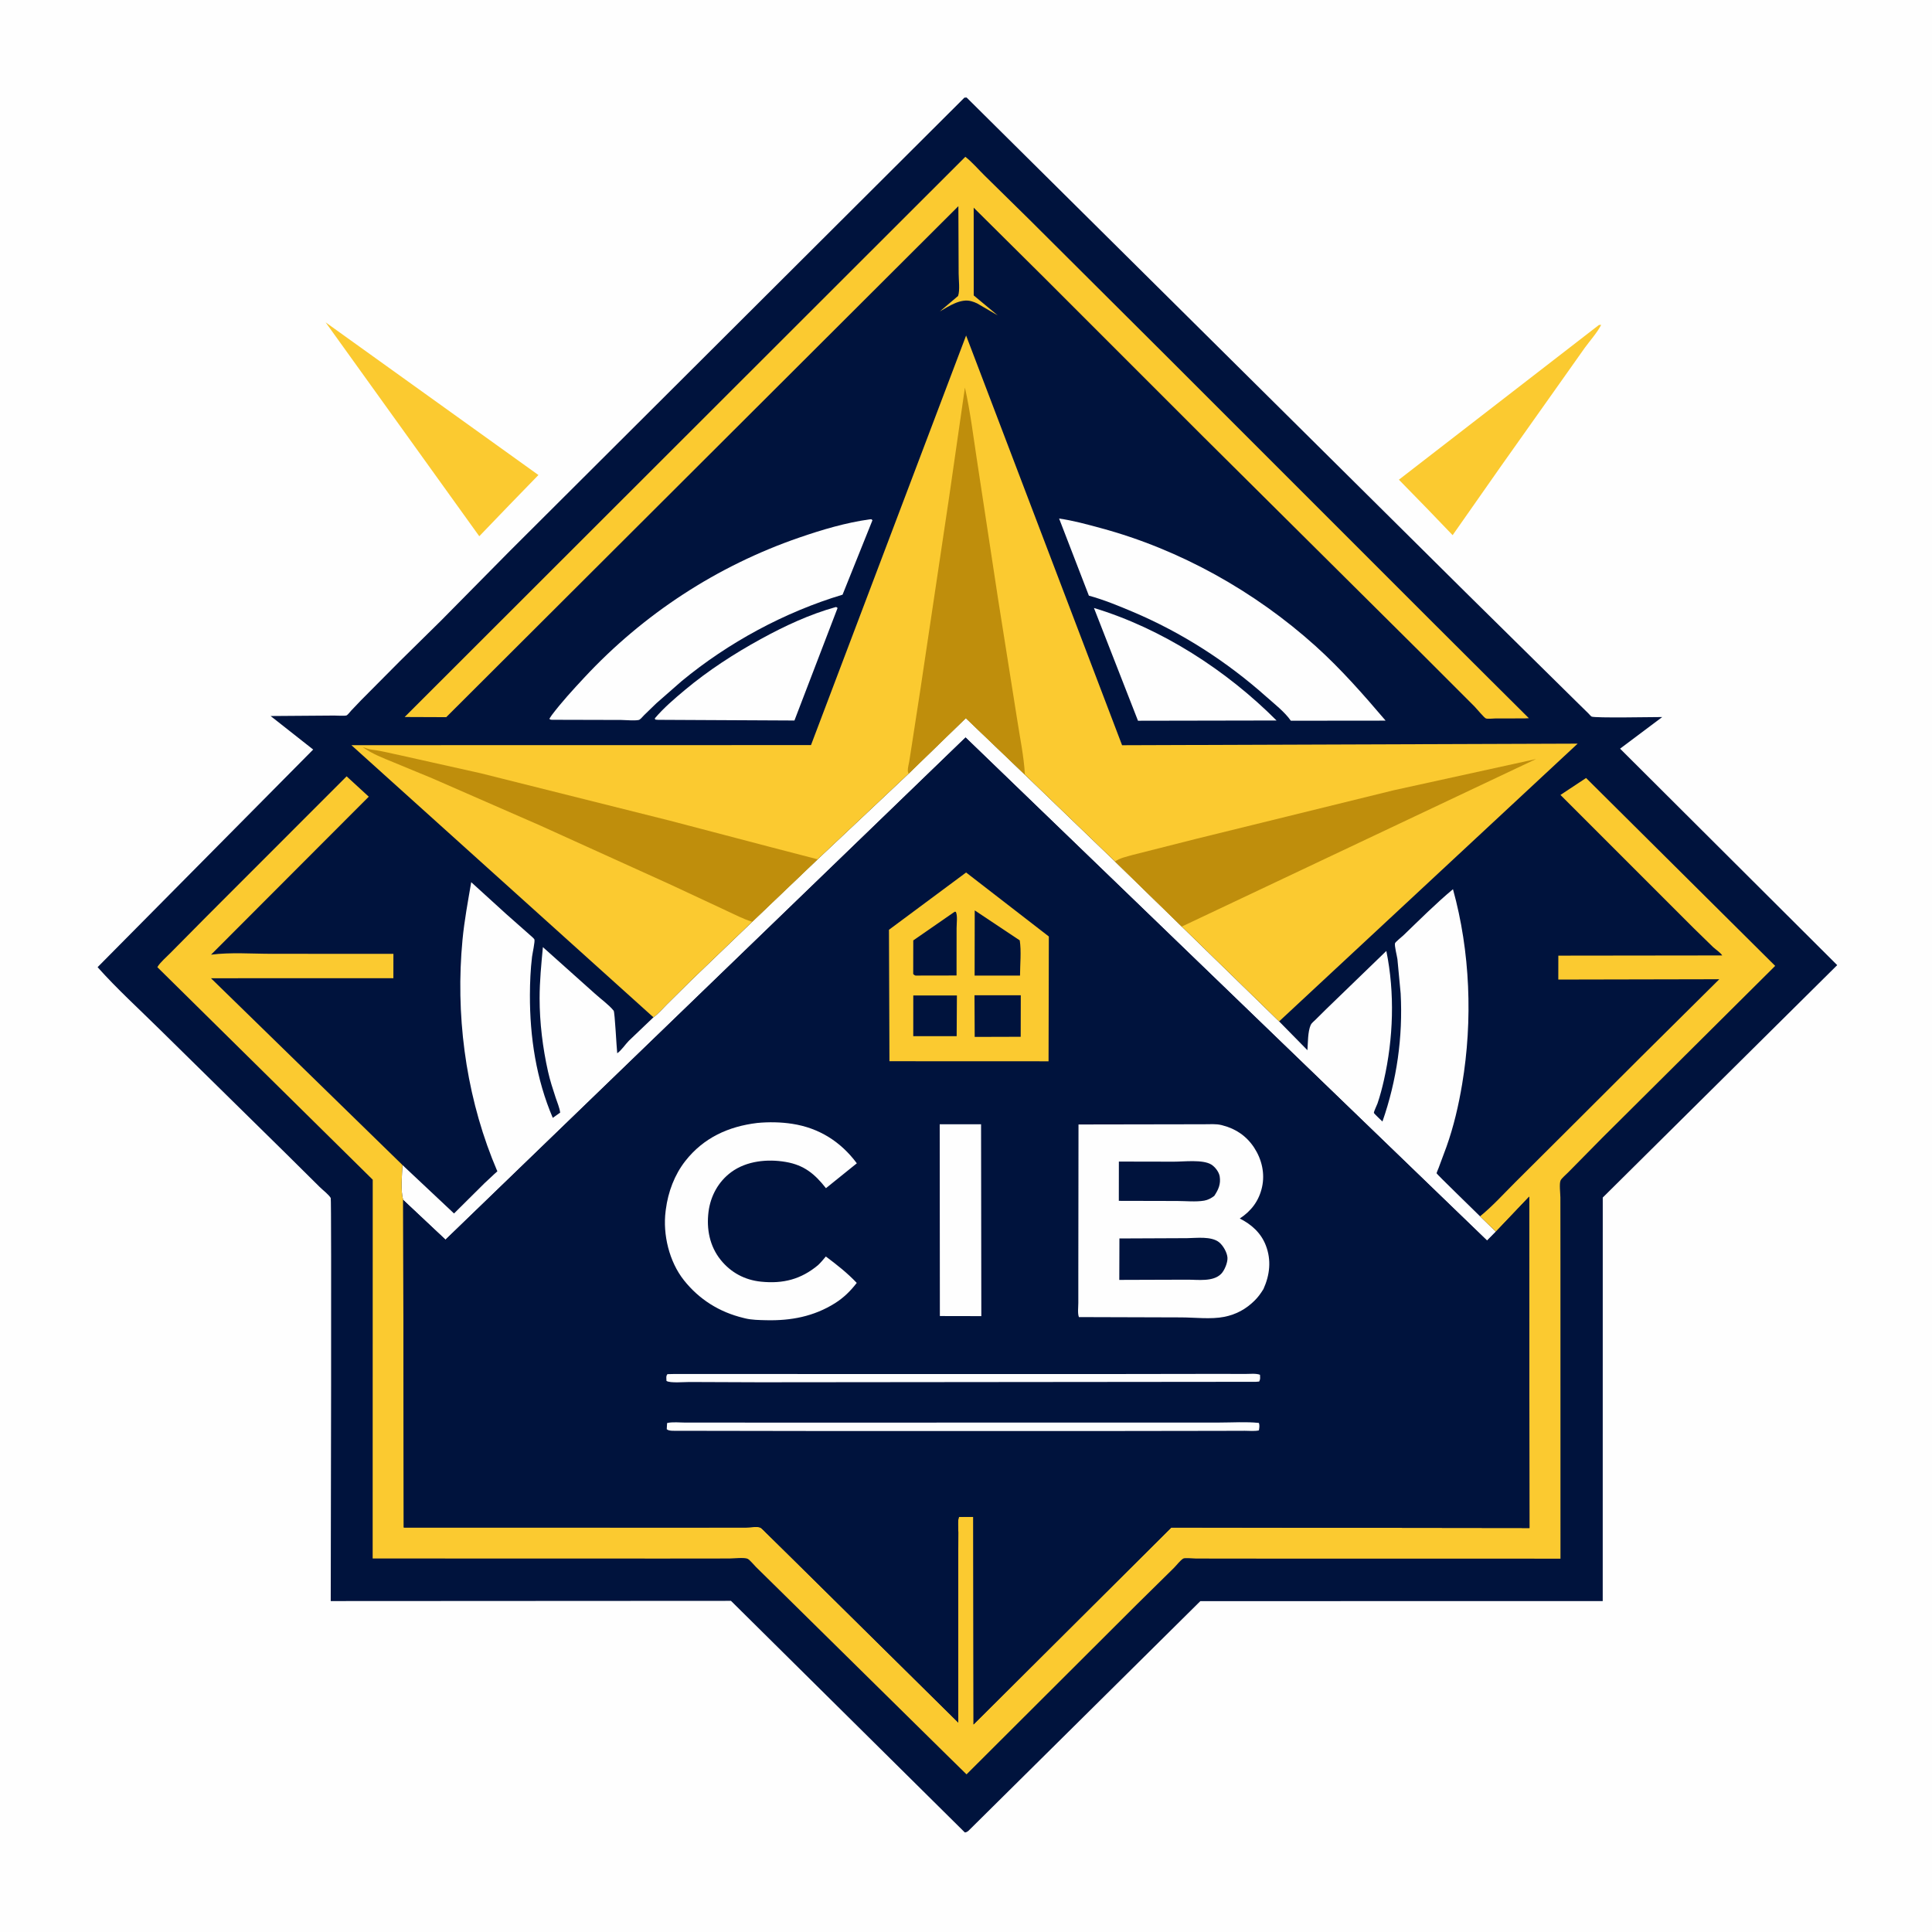 <svg version="1.1" xmlns="http://www.w3.org/2000/svg" style="display: block;" viewBox="0 0 2048 2048" width="1024" height="1024">
<path transform="translate(0,0)" fill="rgb(254,254,254)" d="M -0 -0 L 2048 0 L 2048 2048 L -0 2048 L -0 -0 z"/>
<path transform="translate(0,0)" fill="rgb(251,202,48)" d="M 1694.91 344.5 L 1697.35 344.301 C 1693.08 352.674 1685.62 360.911 1680.02 368.569 L 1655.23 403.627 L 1590.7 494.732 L 1539.85 567.302 L 1513.5 539.875 L 1482.89 508.5 L 1694.91 344.5 z"/>
<path transform="translate(0,0)" fill="rgb(251,202,48)" d="M 345.167 341.702 L 570.756 503.545 L 539.556 535.693 L 508.051 568.44 L 345.167 341.702 z"/>
<path transform="translate(0,0)" fill="rgb(0,19,61)" d="M 1022.34 103.5 L 1024.64 103.368 L 1553.36 627.683 L 1672.81 745.5 L 1683.74 756.208 C 1684.5 756.959 1686.33 759.196 1687.18 759.608 C 1690.67 761.303 1752.76 760.079 1762.04 760.095 L 1717.35 793.614 L 1947.51 1023.08 L 1698.99 1269.44 L 1698.95 1697.2 L 1272.4 1697.27 L 1026.71 1940.62 C 1025.17 1941.82 1024.79 1942.16 1022.8 1942.5 L 774.868 1696.97 L 350.584 1697.2 C 350.697 1655.91 351.539 1271.53 350.591 1269.92 C 348.369 1266.16 342.185 1261.54 338.869 1258.25 L 302.962 1222.67 L 169.557 1091.46 C 147.53 1069.69 124.017 1048.32 103.447 1025.24 L 331.988 794.551 L 286.865 759.014 L 354.289 758.514 C 356.535 758.476 366.113 759.158 367.561 758.274 C 369.005 757.391 371.114 754.487 372.351 753.177 L 382.767 742.264 L 423.974 700.781 L 467.503 657.896 L 540.686 583.806 L 1022.34 103.5 z"/>
<path transform="translate(0,0)" fill="rgb(254,254,254)" d="M 1159.62 644.473 C 1231.6 666.244 1300.29 710.674 1353.19 763.749 L 1206.32 764.018 L 1159.62 644.473 z"/>
<path transform="translate(0,0)" fill="rgb(254,254,254)" d="M 885.934 643.5 C 887.233 643.742 886.558 643.481 887.861 644.5 L 842.141 763.772 L 697.5 763.05 L 694.602 762.788 L 694.129 761.5 C 703.634 750.307 715.029 740.582 726.281 731.191 C 750.898 710.645 778.293 692.885 806.391 677.476 C 831.815 663.534 857.97 651.32 885.934 643.5 z"/>
<path transform="translate(0,0)" fill="rgb(254,254,254)" d="M 921.993 550.5 L 923.805 550.434 L 924.83 551.5 L 893.145 630.391 C 831.643 648.867 771.987 681.178 722.556 722.033 L 695.889 745.394 L 683.003 757.86 C 681.574 759.257 679.518 761.868 677.888 762.875 C 675.466 764.372 661.985 763.192 658.392 763.186 L 585.5 763 C 583.149 762.838 584.21 763.195 582.294 762 L 584.878 758.095 C 595.365 744.18 607.356 731.176 619.212 718.424 C 681.997 650.894 760.13 599.835 847.371 569.81 C 871.771 561.413 896.393 554.111 921.993 550.5 z"/>
<path transform="translate(0,0)" fill="rgb(254,254,254)" d="M 1122.7 549.669 C 1137.77 551.822 1152.32 555.871 1167 559.833 C 1250.78 582.449 1330.11 626.82 1394.53 684.842 C 1421.58 709.2 1445.26 736.266 1468.82 763.898 L 1368.33 763.997 C 1361.94 754.716 1350.75 746.052 1342.28 738.505 C 1300.31 701.122 1252.56 670.451 1200.77 648.552 C 1185.58 642.133 1170.15 635.783 1154.25 631.409 L 1122.7 549.669 z"/>
<path transform="translate(0,0)" fill="rgb(251,202,48)" d="M 1023.3 166.21 C 1030.6 171.89 1037.19 179.716 1043.84 186.223 L 1091.44 233.02 L 1241.05 382.096 L 1520.88 661.932 L 1580.32 721.205 L 1620.66 761.321 L 1616 761.543 L 1585.26 761.583 C 1582.75 761.584 1577.38 762.29 1575.14 761.584 C 1573.38 761.03 1565.22 751.125 1563.26 749.14 L 1506.75 692.586 L 1276.14 463.556 L 1107.84 295.266 L 1032.15 220.159 L 1032.19 313.161 L 1057.57 334.276 L 1035.82 321.631 C 1033.77 320.632 1031.71 319.849 1029.5 319.25 C 1018.16 316.178 1005.69 324.701 996.234 330.148 L 1015.59 313.745 C 1017.73 307.74 1016.2 296.493 1016.21 289.98 L 1015.92 218.545 L 473.025 760.23 L 428.953 760.057 L 1023.3 166.21 z"/>
<path transform="translate(0,0)" fill="rgb(254,254,254)" d="M 963.23 820.067 L 1023.82 761.274 L 1086.45 821.234 L 1181.97 913.23 L 1252.73 982.202 L 1355.92 1082.72 L 1385.93 1113.26 C 1386.52 1105.35 1386.22 1093.75 1389.4 1086.51 C 1390.24 1084.57 1392.83 1082.58 1394.32 1081.1 L 1405.93 1069.61 L 1469.57 1008.05 C 1478.71 1052.79 1477.04 1100.76 1466.97 1145.2 C 1465.1 1153.44 1462.94 1161.68 1460.22 1169.69 C 1459.6 1171.52 1456.23 1178.28 1456.39 1179.69 C 1456.47 1180.47 1464.29 1187.69 1465.45 1188.86 C 1480.67 1145.36 1487.24 1099.1 1484.75 1053.06 L 1481.32 1016.71 C 1480.88 1013.41 1478.03 1002.6 1478.77 999.899 C 1479.13 998.587 1486.14 992.97 1487.59 991.584 C 1504.73 975.112 1521.95 957.824 1540.21 942.6 C 1558.54 1008.79 1561.27 1081.55 1549.93 1149.25 C 1546.17 1171.68 1541 1194.09 1533.35 1215.54 L 1524.91 1238.26 C 1524.65 1238.94 1522.75 1243.34 1522.84 1243.74 C 1523.08 1244.81 1564.26 1284.62 1568.92 1289.34 L 1585.68 1305.63 L 1576.34 1315.06 L 1023.54 781.752 L 472.247 1314.11 L 427.389 1271.97 C 424.452 1261.64 426.155 1245.86 426.65 1234.98 L 481.288 1286.33 L 513.535 1254.31 L 524.077 1244.46 C 524.532 1244.04 527.059 1241.94 527.202 1241.58 C 527.332 1241.26 526.919 1240.95 526.779 1240.63 L 521.553 1227.86 C 493.089 1155.19 482.879 1074.13 490.246 996.469 C 492.209 975.78 496.033 955.613 499.509 935.155 L 536.741 969.031 L 561.311 990.745 C 562.408 991.808 565.929 994.565 566.482 995.801 C 567.314 997.662 564.375 1010.97 563.981 1014.23 C 562.37 1027.54 561.773 1041.29 561.732 1054.72 C 561.597 1099.11 568.401 1144 585.972 1184.98 L 593.809 1179.42 C 593.086 1174.01 590.706 1168.68 589.005 1163.51 C 586.011 1154.42 583.031 1145.29 580.934 1135.94 C 575.308 1110.85 572.011 1084.03 572.004 1058.31 C 571.999 1040.2 573.804 1021.99 575.485 1003.98 L 630.738 1053.4 C 636.776 1058.91 645.515 1065.13 650.502 1071.38 C 651.774 1072.98 653.588 1111.14 654.289 1116.51 C 658.798 1113.39 662.628 1107.33 666.609 1103.27 L 692.669 1078.4 C 697.835 1074.69 702.299 1069.34 706.827 1064.83 L 732.513 1039.41 L 797.423 977.103 L 866.736 910.913 L 963.23 820.067 z"/>
<path transform="translate(0,0)" fill="rgb(251,202,48)" d="M 1568.92 1289.34 C 1582.22 1278.55 1594.02 1265.43 1606.14 1253.34 L 1661.08 1198.62 L 1740.18 1119.7 L 1822.53 1038.03 L 1651.87 1038.38 L 1651.9 1013.01 L 1825.64 1012.8 C 1823.71 1009.77 1818.75 1006.54 1816 1004.01 L 1795.93 984.437 L 1654.15 842.665 L 1681.31 824.711 L 1881.77 1023.88 L 1698.69 1205.89 L 1662.28 1242.83 C 1660.42 1244.8 1655.29 1249.04 1654.27 1251.35 C 1652.73 1254.8 1654.06 1265.14 1654.07 1269.42 L 1654.13 1337.37 L 1654.17 1652.25 L 1325.92 1652.19 L 1267.87 1652.12 C 1265.16 1652.12 1256.06 1651.16 1254.35 1652.11 C 1251.29 1653.8 1246.96 1659.55 1244.28 1662.17 L 1205.35 1700.51 L 1024.56 1880.9 L 1004.15 1860.87 L 831.563 1690.77 L 801.289 1661 C 799.181 1658.93 794.935 1653.58 792.544 1652.4 C 789.2 1650.74 777.464 1652.06 773.155 1652.07 L 704.98 1652.14 L 395.031 1652.06 L 395.105 1250.53 L 166.787 1025.22 C 169.971 1019.87 176.388 1014.59 180.756 1010.1 L 219.022 971.449 L 367.426 822.94 L 390.908 844.509 L 223.715 1012 C 244.493 1009.28 267.525 1011.11 288.533 1011.07 L 417.031 1011.12 L 416.995 1036.92 L 223.651 1036.98 L 426.65 1234.98 C 426.155 1245.86 424.452 1261.64 427.389 1271.97 L 428.024 1619.23 L 739.27 1619.27 L 790.77 1619.22 C 794.541 1619.21 802.53 1618.08 805.633 1619.15 C 807.316 1619.73 811.103 1624 812.518 1625.29 L 842.2 1654.5 L 1015.8 1825.98 L 1015.75 1663.64 L 1015.87 1624.51 C 1015.88 1619.66 1014.93 1612.52 1016.5 1607.97 L 1031.73 1607.91 L 1032 1828.01 L 1241.61 1619.27 L 1621.31 1619.76 L 1621.03 1268.48 L 1585.68 1305.63 L 1568.92 1289.34 z"/>
<path transform="translate(0,0)" fill="rgb(251,202,48)" d="M 692.669 1078.4 L 372.489 789.918 L 859.687 789.831 L 1024.11 355.664 L 1189.45 789.97 L 1672.38 788.292 L 1355.92 1082.72 L 1252.73 982.202 L 1181.97 913.23 L 1086.45 821.234 L 1023.82 761.274 L 963.23 820.067 L 866.736 910.913 L 797.423 977.103 L 732.513 1039.41 L 706.827 1064.83 C 702.299 1069.34 697.835 1074.69 692.669 1078.4 z"/>
<path transform="translate(0,0)" fill="rgb(191,142,12)" d="M 1181.97 913.23 C 1187.05 909.405 1195.14 907.914 1201.26 906.102 L 1269.14 888.926 L 1477.5 837.676 L 1628.29 804.599 L 1252.73 982.202 L 1181.97 913.23 z"/>
<path transform="translate(0,0)" fill="rgb(191,142,12)" d="M 797.423 977.103 C 788.014 974.338 778.666 969.315 769.734 965.252 L 711.716 938.137 L 572.866 875.183 L 458.419 825.147 L 416.757 807.928 C 405.558 803.328 394.307 799.075 384.417 791.921 C 387.736 792.995 391.226 794.366 394.699 794.768 C 404.553 795.911 414.72 798.705 424.471 800.671 L 509.604 819.699 L 710 869.91 L 815.535 897.602 L 866.736 910.913 L 797.423 977.103 z"/>
<path transform="translate(0,0)" fill="rgb(191,142,12)" d="M 963.23 820.067 C 962.701 818.897 962.395 818.445 962.322 817 C 962.177 814.139 963.315 810.364 963.778 807.5 L 966.913 787.484 L 975.772 730 L 1006.11 527 L 1022.85 410.848 C 1028.61 436.39 1031.76 462.771 1035.74 488.652 L 1057.87 634.135 L 1078.15 762.174 C 1081.1 781.623 1085.37 801.622 1086.45 821.234 L 1023.82 761.274 L 963.23 820.067 z"/>
<path transform="translate(0,0)" fill="rgb(0,19,61)" d="M 427.389 1271.97 L 472.247 1314.11 L 1023.54 781.752 L 1576.34 1315.06 L 1585.68 1305.63 L 1621.03 1268.48 L 1621.31 1619.76 L 1241.61 1619.27 L 1032 1828.01 L 1031.73 1607.91 L 1016.5 1607.97 C 1014.93 1612.52 1015.88 1619.66 1015.87 1624.51 L 1015.75 1663.64 L 1015.8 1825.98 L 842.2 1654.5 L 812.518 1625.29 C 811.103 1624 807.316 1619.73 805.633 1619.15 C 802.53 1618.08 794.541 1619.21 790.77 1619.22 L 739.27 1619.27 L 428.024 1619.23 L 427.389 1271.97 z"/>
<path transform="translate(0,0)" fill="rgb(254,254,254)" d="M 714.174 1456.49 L 1160.15 1456.56 L 1287.34 1456.37 L 1320.31 1456.43 C 1324.96 1456.45 1331.36 1455.68 1335.64 1457.3 C 1335.76 1460.26 1336.21 1461.86 1334.78 1464.5 L 1331.25 1464.77 L 805.538 1465.27 L 730.746 1464.98 C 725.574 1464.94 710.343 1466.34 706.5 1463.84 C 706.456 1461.14 705.759 1458.8 707.5 1456.65 L 714.174 1456.49 z"/>
<path transform="translate(0,0)" fill="rgb(254,254,254)" d="M 707.137 1508.5 C 712.803 1507.05 720.914 1508.01 726.861 1508.01 L 769.089 1508.01 L 954.432 1508.02 L 1212.82 1507.96 L 1292.64 1507.96 C 1306.41 1507.96 1320.86 1506.94 1334.5 1508.36 C 1335.43 1511.1 1334.9 1513.49 1334.5 1516.28 C 1330.01 1517.31 1324.19 1516.68 1319.54 1516.69 L 1292.57 1516.77 L 1172.72 1516.94 L 872.28 1516.94 L 718.514 1516.7 C 715.347 1516.64 708.921 1517.21 706.781 1515 L 707.137 1508.5 z"/>
<path transform="translate(0,0)" fill="rgb(254,254,254)" d="M 996.13 1191.78 L 1039.97 1191.78 L 1040.25 1395.15 L 996.301 1395.06 L 996.13 1191.78 z"/>
<path transform="translate(0,0)" fill="rgb(254,254,254)" d="M 802.669 1190.39 C 814.928 1189.21 827.643 1189.42 839.828 1191.3 C 868.179 1195.66 891.156 1210.14 908.274 1233.15 L 875.545 1259.52 C 863.604 1244.35 852.397 1235.07 833 1231.72 C 813.579 1228.37 791.415 1230.51 775.102 1242.53 C 761.44 1252.59 753.144 1267.9 751.051 1284.65 C 748.78 1302.82 752.281 1321.01 763.91 1335.49 C 774.732 1348.96 789.432 1356.86 806.701 1358.62 C 830.23 1361.02 849.176 1356.1 867.178 1341.08 C 870.188 1338.3 872.766 1335.06 875.425 1331.94 C 887.187 1340.74 898.051 1349.25 908.186 1359.93 C 901.461 1368.62 894.369 1375.63 885.045 1381.49 C 862.587 1395.59 838.32 1400.1 812.162 1399.48 C 804.823 1399.3 797.063 1399.24 789.902 1397.52 L 788 1397.04 C 762.621 1390.9 741.152 1377.51 724.923 1357.02 C 709.363 1337.37 702.461 1308.63 705.567 1283.92 L 705.825 1282 C 708.209 1263.59 714.955 1245.37 726.503 1230.66 C 745.805 1206.08 772.141 1194.08 802.669 1190.39 z"/>
<path transform="translate(0,0)" fill="rgb(251,202,48)" d="M 1024.11 924.881 L 1111.81 992.713 L 1111.51 1125.01 L 1031.79 1124.98 L 942.855 1124.94 L 942.338 985.598 L 1024.11 924.881 z"/>
<path transform="translate(0,0)" fill="rgb(0,19,61)" d="M 968.123 1055.26 L 1014.36 1055.22 L 1014.1 1098.36 L 968.091 1098.37 L 968.123 1055.26 z"/>
<path transform="translate(0,0)" fill="rgb(0,19,61)" d="M 1033 1055.02 L 1082.07 1055.04 L 1081.98 1099.03 L 1033.22 1099.17 L 1033 1055.02 z"/>
<path transform="translate(0,0)" fill="rgb(0,19,61)" d="M 1011.96 966.5 L 1013.23 966.588 C 1015.22 970.47 1014.03 978.969 1014.03 983.689 L 1013.98 1034.06 L 970.5 1034.14 C 968.817 1033.44 969.669 1033.94 968.035 1032.5 L 968.109 996.874 L 1011.96 966.5 z"/>
<path transform="translate(0,0)" fill="rgb(0,19,61)" d="M 1033.25 965.055 L 1080.97 996.825 C 1082.77 1008.38 1081.29 1022.36 1081.26 1034.17 L 1033.13 1034.18 L 1033.25 965.055 z"/>
<path transform="translate(0,0)" fill="rgb(254,254,254)" d="M 1143.26 1191.99 L 1248.42 1191.81 L 1276.77 1191.76 C 1282.56 1191.75 1289 1191.23 1294.66 1192.59 L 1296 1192.94 C 1310.1 1196.55 1321.51 1204.38 1329.5 1216.63 C 1337.56 1228.97 1341.05 1243.98 1337.79 1258.5 C 1334.56 1272.87 1326.46 1283.69 1314.21 1291.67 C 1326.53 1297.88 1336.63 1306.86 1341.75 1320.01 C 1347.87 1335.71 1346.1 1351.42 1339.32 1366.44 C 1336.59 1370.88 1333.82 1374.8 1330.12 1378.48 C 1320.92 1387.65 1310.54 1393.36 1297.72 1395.92 C 1283.62 1398.73 1266.31 1396.52 1251.8 1396.5 L 1143.69 1396.17 C 1142.17 1392.43 1143.05 1385.53 1143.06 1381.28 L 1143.07 1344.9 L 1143.26 1191.99 z"/>
<path transform="translate(0,0)" fill="rgb(0,19,61)" d="M 1186.05 1231.31 L 1244.24 1231.42 C 1255 1231.45 1275.04 1228.9 1284.06 1234.49 C 1288.01 1236.94 1292.17 1242.33 1292.93 1247 C 1294.23 1255.1 1291.59 1261.06 1287.16 1267.71 C 1284.04 1270.11 1280.4 1272.07 1276.48 1272.73 C 1267.53 1274.24 1257.01 1273.11 1247.85 1273.09 L 1186 1272.95 L 1186.05 1231.31 z"/>
<path transform="translate(0,0)" fill="rgb(0,19,61)" d="M 1258.36 1312.51 C 1268.32 1312.38 1283.86 1310.27 1292.18 1316.76 C 1296.49 1320.13 1300.88 1327.77 1301.17 1333.3 C 1301.44 1338.38 1298.09 1346.64 1294.52 1350.29 C 1286.02 1359 1269.84 1356.47 1258.72 1356.52 L 1227.5 1356.61 L 1186.49 1356.75 L 1186.63 1312.82 L 1258.36 1312.51 z"/>
</svg>